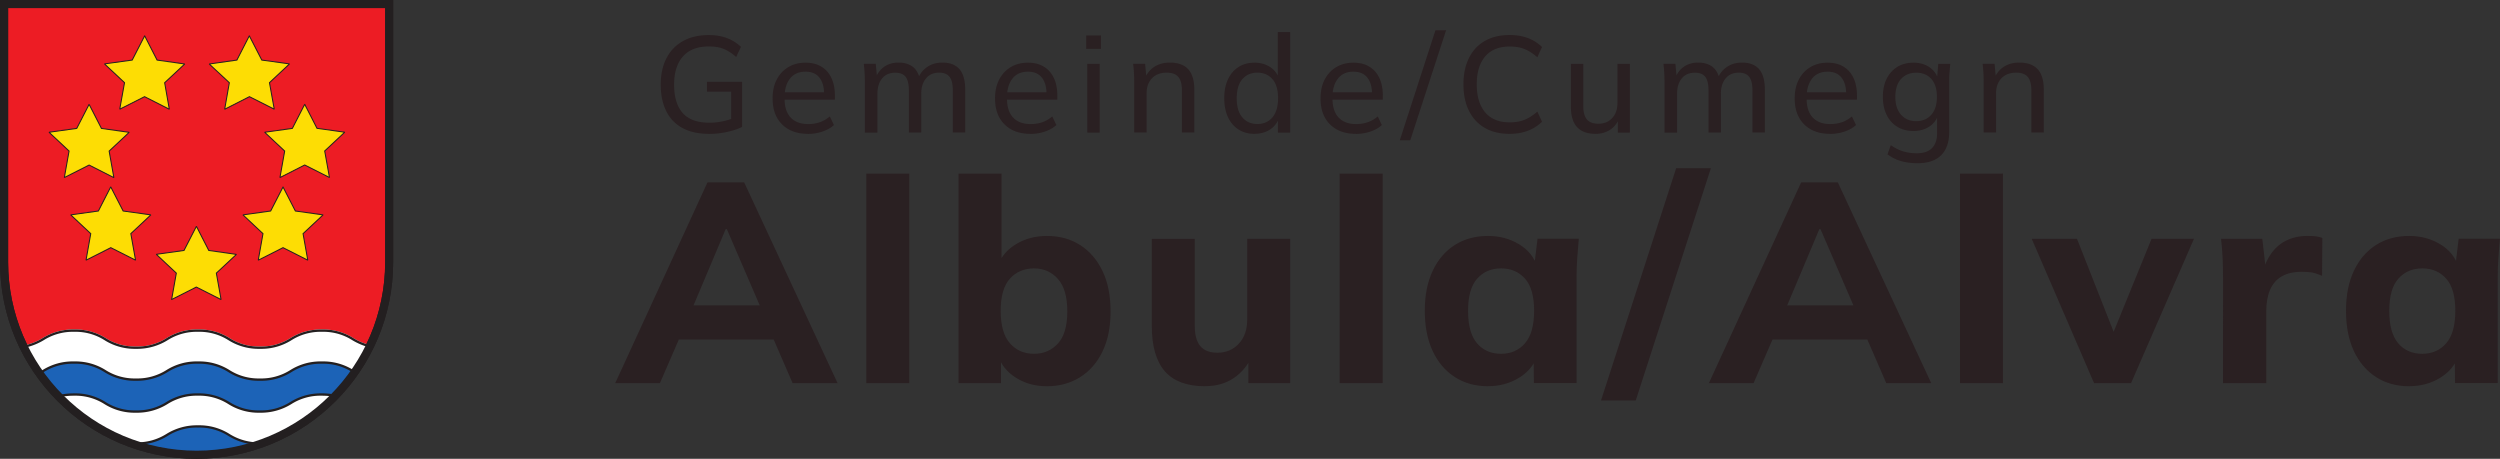<svg xmlns="http://www.w3.org/2000/svg" viewBox="0 0 439.1 80.58"><rect x="0" y="0" width="439.1" height="80.58" fill="#333333" stroke="none"/><g style="isolation:isolate"><path d="m108.06 67.29 16.2-35.25h6.45l16.4 35.25h-7.9l-4.25-9.8 3.05 2.15h-20.95l3.1-2.15-4.25 9.8h-7.85Zm19.4-27.05-6.45 15.3-1.35-1.9h15.75l-1.15 1.9-6.6-15.3h-.2Zm24.7 27.05v-36.8h7.55v36.8h-7.55Zm31.7.55c-2.03 0-3.84-.5-5.43-1.5-1.58-1-2.64-2.33-3.17-4h.55v4.95h-7.45v-36.8h7.55v16.2h-.65c.57-1.6 1.64-2.88 3.23-3.83 1.58-.95 3.38-1.42 5.38-1.42 2.23 0 4.18.53 5.85 1.6s2.97 2.58 3.92 4.55c.95 1.97 1.42 4.33 1.42 7.1s-.47 5.08-1.42 7.05-2.27 3.47-3.95 4.52c-1.68 1.05-3.62 1.58-5.82 1.58Zm-2.25-5.7c1.7 0 3.1-.6 4.2-1.8 1.1-1.2 1.65-3.08 1.65-5.65s-.55-4.47-1.65-5.7c-1.1-1.23-2.5-1.85-4.2-1.85s-3.14.6-4.23 1.8c-1.08 1.2-1.62 3.08-1.62 5.65s.54 4.47 1.62 5.7c1.08 1.23 2.49 1.85 4.23 1.85Zm30.04 5.7c-3.17 0-5.52-.88-7.05-2.62-1.53-1.75-2.3-4.41-2.3-7.97v-15.3h7.55v15.3c0 1.6.33 2.78.98 3.55.65.77 1.66 1.15 3.02 1.15 1.5 0 2.74-.53 3.73-1.58.98-1.05 1.48-2.46 1.48-4.23v-14.2h7.55v25.35h-7.35v-4.85h.7c-.77 1.7-1.86 3.02-3.27 3.97-1.42.95-3.09 1.42-5.03 1.42Zm23.65-.55v-36.8h7.55v36.8h-7.55Zm26.05.55c-2.2 0-4.13-.53-5.8-1.6s-2.97-2.58-3.9-4.55c-.93-1.97-1.4-4.33-1.4-7.1s.47-5.08 1.4-7.05c.93-1.97 2.23-3.47 3.9-4.53 1.67-1.05 3.6-1.57 5.8-1.57 2.03 0 3.86.49 5.47 1.47 1.62.98 2.68 2.31 3.18 3.97h-.55l.6-4.95h7.25c-.1 1.1-.19 2.21-.27 3.32-.08 1.12-.12 2.21-.12 3.28v18.75h-7.5l-.05-4.75h.6c-.53 1.6-1.6 2.88-3.2 3.85-1.6.97-3.4 1.45-5.4 1.45Zm2.3-5.7c1.73 0 3.13-.62 4.2-1.85 1.07-1.23 1.6-3.13 1.6-5.7s-.53-4.45-1.6-5.65c-1.07-1.2-2.47-1.8-4.2-1.8s-3.13.6-4.2 1.8c-1.07 1.2-1.6 3.08-1.6 5.65s.52 4.47 1.57 5.7c1.05 1.23 2.46 1.85 4.23 1.85Zm23.65 8.2h-6.1l13.2-40.8h6.1l-13.2 40.8Zm12.85-3.05 16.2-35.25h6.45l16.4 35.25h-7.9l-4.25-9.8 3.05 2.15h-20.95l3.1-2.15-4.25 9.8h-7.85Zm19.4-27.05-6.45 15.3-1.35-1.9h15.75l-1.15 1.9-6.6-15.3h-.2Zm24.7 27.05v-36.8h7.55v36.8h-7.55Zm23.55 0-10.95-25.35h7.95l7.25 18.4h-1.65l7.5-18.4h7.45L374.3 67.29h-6.5Zm22.65 0V48.64c0-1.1-.02-2.22-.07-3.35s-.14-2.25-.28-3.35h7.25l.85 7.4h-1.15c.33-1.8.88-3.28 1.62-4.45.75-1.17 1.68-2.03 2.8-2.6 1.12-.57 2.39-.85 3.83-.85.63 0 1.13.02 1.5.07.37.05.73.14 1.1.28l-.05 6.65c-.7-.3-1.29-.49-1.78-.58s-1.09-.12-1.82-.12c-1.4 0-2.56.27-3.48.8s-1.6 1.32-2.05 2.35c-.45 1.03-.67 2.28-.67 3.75v12.65h-7.6Zm32.7.55c-2.2 0-4.13-.53-5.8-1.6s-2.97-2.58-3.9-4.55c-.93-1.97-1.4-4.33-1.4-7.1s.47-5.08 1.4-7.05c.93-1.97 2.23-3.47 3.9-4.53 1.67-1.05 3.6-1.57 5.8-1.57 2.03 0 3.86.49 5.47 1.47 1.62.98 2.67 2.31 3.17 3.97h-.55l.6-4.95h7.25c-.1 1.1-.19 2.21-.27 3.32-.08 1.12-.12 2.21-.12 3.28v18.75h-7.5l-.05-4.75h.6c-.53 1.6-1.6 2.88-3.2 3.85-1.6.97-3.4 1.45-5.4 1.45Zm2.3-5.7c1.73 0 3.13-.62 4.2-1.85 1.07-1.23 1.6-3.13 1.6-5.7s-.53-4.45-1.6-5.65c-1.07-1.2-2.47-1.8-4.2-1.8s-3.13.6-4.2 1.8c-1.07 1.2-1.6 3.08-1.6 5.65s.52 4.47 1.57 5.7c1.05 1.23 2.46 1.85 4.23 1.85Z" style="fill:#2a2022"/></g><g style="isolation:isolate"><path d="M124.52 23.51c-1.86 0-3.42-.35-4.68-1.04a6.679 6.679 0 0 1-2.84-2.99c-.63-1.3-.95-2.84-.95-4.63s.34-3.34 1.01-4.63c.67-1.3 1.64-2.3 2.89-3s2.76-1.06 4.52-1.06c1.23 0 2.3.18 3.22.53.91.35 1.73.86 2.45 1.54l-.84 1.78a8.81 8.81 0 0 0-1.49-1.08c-.48-.27-.98-.47-1.5-.59s-1.13-.18-1.84-.18c-1.97 0-3.47.58-4.51 1.75-1.04 1.17-1.56 2.82-1.56 4.97s.5 3.83 1.51 4.97c1.01 1.14 2.58 1.7 4.7 1.7.75 0 1.49-.07 2.21-.22.72-.14 1.41-.35 2.06-.62l-.46 1.13V16.1h-4.25v-1.73h6.17v7.92c-.72.37-1.61.66-2.66.89s-2.11.34-3.17.34Zm17.4 0c-1.92 0-3.44-.55-4.55-1.66-1.11-1.1-1.67-2.62-1.67-4.56 0-1.28.24-2.39.73-3.32.49-.94 1.16-1.66 2.03-2.18.86-.52 1.87-.78 3.02-.78s2.04.24 2.81.71 1.35 1.14 1.75 2c.4.86.6 1.89.6 3.07v.72h-9.24v-1.3h7.75l-.41.31c0-1.25-.28-2.22-.83-2.9-.55-.69-1.36-1.03-2.44-1.03-1.17 0-2.07.4-2.71 1.21-.64.81-.96 1.91-.96 3.3v.22c0 1.47.36 2.58 1.09 3.34.73.75 1.74 1.13 3.04 1.13.72 0 1.39-.1 2.02-.31s1.22-.55 1.8-1.03l.72 1.51c-.54.5-1.22.88-2.03 1.15-.81.27-1.65.41-2.53.41Zm9.98-.22v-9.22a22.988 22.988 0 0 0-.19-2.86h2.11l.24 2.59h-.29c.32-.9.83-1.59 1.54-2.08s1.54-.73 2.52-.73 1.81.24 2.45.71c.64.47 1.07 1.21 1.3 2.22h-.36c.3-.9.84-1.61 1.61-2.14s1.66-.79 2.69-.79c1.33 0 2.33.39 3 1.16.67.78 1.01 1.98 1.01 3.61v7.51h-2.18v-7.39c0-1.1-.19-1.9-.58-2.39-.38-.49-.99-.73-1.82-.73-.98 0-1.74.33-2.3 1s-.84 1.56-.84 2.7v6.82h-2.18v-7.39c0-1.1-.19-1.9-.56-2.39-.38-.49-.99-.73-1.84-.73-.98 0-1.74.33-2.29 1-.55.66-.83 1.56-.83 2.7v6.82h-2.18Zm29.09.22c-1.92 0-3.44-.55-4.55-1.66-1.11-1.1-1.67-2.62-1.67-4.56 0-1.28.24-2.39.73-3.32.49-.94 1.16-1.66 2.03-2.18.86-.52 1.87-.78 3.02-.78s2.04.24 2.81.71 1.35 1.14 1.75 2c.4.86.6 1.89.6 3.07v.72h-9.24v-1.3h7.75l-.41.31c0-1.25-.28-2.22-.83-2.9-.55-.69-1.36-1.03-2.44-1.03-1.17 0-2.07.4-2.71 1.21-.64.81-.96 1.91-.96 3.3v.22c0 1.47.36 2.58 1.09 3.34.73.75 1.74 1.13 3.04 1.13.72 0 1.39-.1 2.02-.31s1.22-.55 1.8-1.03l.72 1.51c-.54.5-1.22.88-2.03 1.15-.81.27-1.65.41-2.53.41Zm9.79-14.93V6.23h2.59v2.35h-2.59Zm.19 14.71V11.22h2.18v12.07h-2.18Zm8.24 0v-9.22a22.988 22.988 0 0 0-.19-2.86h2.11l.24 2.59h-.29c.37-.91.94-1.61 1.7-2.09.77-.48 1.66-.72 2.69-.72 1.42 0 2.5.39 3.22 1.16.72.78 1.08 1.98 1.08 3.61v7.51h-2.18v-7.39c0-1.1-.22-1.9-.65-2.39-.43-.49-1.1-.73-2.02-.73-1.09 0-1.95.33-2.58.98-.63.66-.95 1.54-.95 2.66v6.86h-2.18Zm21.14.22c-1.06 0-1.98-.25-2.78-.74-.8-.5-1.42-1.22-1.87-2.16-.45-.94-.67-2.06-.67-3.36s.22-2.41.67-3.35c.45-.94 1.07-1.65 1.87-2.15s1.73-.74 2.78-.74 1.98.26 2.77.79 1.32 1.26 1.6 2.18h-.29V5.63h2.18v17.66h-2.16v-2.81h.26c-.26.94-.78 1.68-1.57 2.22s-1.72.8-2.8.8Zm.5-1.73c1.09 0 1.96-.38 2.63-1.15.66-.77 1-1.9 1-3.38s-.33-2.61-1-3.36c-.66-.75-1.54-1.13-2.63-1.13s-1.96.38-2.63 1.13c-.66.75-1 1.87-1 3.36s.33 2.62 1 3.38c.66.77 1.54 1.15 2.63 1.15Zm17.31 1.73c-1.92 0-3.44-.55-4.55-1.66-1.11-1.1-1.67-2.62-1.67-4.56 0-1.28.24-2.39.73-3.32.49-.94 1.16-1.66 2.03-2.18.86-.52 1.87-.78 3.02-.78s2.04.24 2.81.71 1.35 1.14 1.75 2c.4.86.6 1.89.6 3.07v.72h-9.24v-1.3h7.75l-.41.31c0-1.25-.28-2.22-.83-2.9-.55-.69-1.36-1.03-2.44-1.03-1.17 0-2.07.4-2.71 1.21-.64.81-.96 1.91-.96 3.3v.22c0 1.47.36 2.58 1.09 3.34.73.75 1.74 1.13 3.04 1.13.72 0 1.39-.1 2.02-.31s1.22-.55 1.8-1.03l.72 1.51c-.54.5-1.22.88-2.03 1.15-.81.27-1.65.41-2.53.41Zm9.55 1.13h-1.85l6.26-19.32h1.87l-6.29 19.32Zm17.42-1.13c-1.7 0-3.15-.35-4.36-1.06s-2.13-1.71-2.77-3.01c-.64-1.3-.96-2.84-.96-4.62s.32-3.31.96-4.61c.64-1.3 1.56-2.3 2.77-3s2.66-1.06 4.36-1.06c1.22 0 2.3.18 3.24.54.94.36 1.77.88 2.47 1.57l-.82 1.8c-.77-.67-1.52-1.16-2.27-1.45-.74-.3-1.6-.44-2.58-.44-1.87 0-3.3.58-4.3 1.73-.99 1.15-1.49 2.79-1.49 4.92s.5 3.77 1.49 4.93 2.42 1.74 4.3 1.74c.98 0 1.84-.15 2.58-.44.74-.3 1.5-.78 2.27-1.45l.82 1.78c-.7.69-1.53 1.22-2.48 1.58-.95.37-2.03.55-3.23.55Zm15.15 0c-1.46 0-2.55-.39-3.28-1.18-.73-.78-1.09-1.99-1.09-3.62v-7.49h2.18v7.44c0 1.06.22 1.83.65 2.33s1.1.74 2.02.74c.99 0 1.8-.33 2.41-1 .62-.66.92-1.55.92-2.65v-6.86h2.18v12.07h-2.11v-2.66h.31c-.34.91-.87 1.62-1.61 2.12s-1.6.76-2.59.76Zm12.07-.22v-9.22a22.988 22.988 0 0 0-.19-2.86h2.11l.24 2.59h-.29c.32-.9.83-1.59 1.54-2.08s1.54-.73 2.52-.73 1.81.24 2.45.71c.64.47 1.07 1.21 1.3 2.22h-.36c.3-.9.84-1.61 1.61-2.14s1.66-.79 2.69-.79c1.33 0 2.33.39 3 1.16.67.78 1.01 1.98 1.01 3.61v7.51h-2.18v-7.39c0-1.1-.19-1.9-.58-2.39-.38-.49-.99-.73-1.82-.73-.98 0-1.74.33-2.3 1s-.84 1.56-.84 2.7v6.82h-2.18v-7.39c0-1.1-.19-1.9-.56-2.39-.38-.49-.99-.73-1.84-.73-.98 0-1.74.33-2.29 1-.55.66-.83 1.56-.83 2.7v6.82h-2.18Zm29.09.22c-1.92 0-3.44-.55-4.55-1.66-1.11-1.1-1.67-2.62-1.67-4.56 0-1.28.24-2.39.73-3.32.49-.94 1.16-1.66 2.03-2.18.86-.52 1.87-.78 3.02-.78s2.04.24 2.81.71 1.35 1.14 1.75 2c.4.86.6 1.89.6 3.07v.72h-9.24v-1.3h7.75l-.41.31c0-1.25-.28-2.22-.83-2.9-.55-.69-1.36-1.03-2.44-1.03-1.17 0-2.07.4-2.71 1.21-.64.81-.96 1.91-.96 3.3v.22c0 1.47.36 2.58 1.09 3.34.73.75 1.74 1.13 3.04 1.13.72 0 1.39-.1 2.02-.31s1.22-.55 1.8-1.03l.72 1.51c-.54.5-1.22.88-2.03 1.15-.81.27-1.65.41-2.53.41Zm15.36 5.16c-1.06 0-2.02-.13-2.9-.38s-1.67-.65-2.38-1.18l.58-1.61c.5.34.98.61 1.46.82.48.21.98.36 1.5.46.52.1 1.06.14 1.62.14 1.18 0 2.07-.3 2.66-.91.59-.61.89-1.47.89-2.59v-3.38h.24c-.26.91-.78 1.64-1.57 2.17s-1.72.8-2.8.8-2.04-.24-2.84-.73c-.81-.49-1.44-1.18-1.88-2.09-.45-.9-.67-1.96-.67-3.18s.22-2.3.67-3.19 1.08-1.59 1.88-2.08c.81-.49 1.76-.73 2.84-.73s2 .26 2.78.79c.78.53 1.3 1.26 1.56 2.18l-.22-.22.22-2.54h2.11c-.05.48-.09.96-.13 1.44-.04.48-.06.95-.06 1.42v9.07c0 1.79-.47 3.16-1.4 4.1-.94.94-2.32 1.42-4.16 1.42Zm-.22-7.39c1.1 0 1.98-.38 2.64-1.13.66-.75.98-1.8.98-3.14s-.33-2.41-.98-3.14c-.66-.74-1.54-1.1-2.64-1.1s-2.01.37-2.68 1.1c-.66.74-1 1.78-1 3.14s.33 2.39 1 3.14c.66.75 1.56 1.13 2.68 1.13Zm11.83 2.01v-9.22a22.988 22.988 0 0 0-.19-2.86h2.11l.24 2.59h-.29c.37-.91.94-1.61 1.7-2.09.77-.48 1.66-.72 2.69-.72 1.42 0 2.5.39 3.22 1.16.72.78 1.08 1.98 1.08 3.61v7.51h-2.18v-7.39c0-1.1-.22-1.9-.65-2.39-.43-.49-1.1-.73-2.02-.73-1.09 0-1.95.33-2.58.98-.63.66-.95 1.54-.95 2.66v6.86h-2.18Z" style="fill:#2a2022"/></g><path d="M34.54 79.87C15.87 79.85.74 64.72.71 46.05V.71h67.65v45.34c-.02 18.67-15.15 33.8-33.82 33.82" style="fill:#ed1c24;fill-rule:evenodd"/><path d="M69.07 0H0v46.05c0 19.07 15.46 34.53 34.53 34.53s34.53-15.46 34.53-34.53V0Zm-1.42 1.42v44.63c-.02 18.28-14.83 33.09-33.11 33.11-18.28-.02-33.09-14.83-33.11-33.11V1.42h66.23" style="fill:#231f20"/><path d="m30.13 52.62 4.35-2.2 4.35 2.2-.83-4.65 3.53-3.29-4.86-.69-2.17-4.24-2.18 4.24-4.87.68 3.52 3.3-.83 4.66" style="fill:#fddd04"/><path d="m30.13 52.62 4.35-2.2 4.35 2.2-.83-4.65 3.53-3.29-4.86-.69-2.17-4.24-2.18 4.24-4.87.68 3.52 3.3-.83 4.66Z" style="fill:none;stroke:#231f20;stroke-miterlimit:1.33;stroke-width:.18px"/><path d="m49.72 32.82-2.18 4.24-4.87.68 3.52 3.3-.83 4.66 4.35-2.2 4.35 2.2-.83-4.66 3.52-3.3-4.87-.68-2.18-4.24" style="fill:#fddd04"/><path d="m49.72 32.82-2.18 4.24-4.87.68 3.52 3.3-.83 4.66 4.35-2.2 4.35 2.2-.83-4.66 3.52-3.3-4.87-.68-2.18-4.24Z" style="fill:none;stroke:#231f20;stroke-miterlimit:1.33;stroke-width:.18px"/><path d="m53.52 18.31-2.17 4.24-4.87.68 3.52 3.3-.83 4.66 4.35-2.21 4.35 2.2-.84-4.66 3.52-3.3-4.87-.68-2.17-4.24" style="fill:#fddd04"/><path d="m53.52 18.31-2.17 4.24-4.87.68 3.52 3.3-.83 4.66 4.35-2.21 4.35 2.2-.84-4.66 3.52-3.3-4.87-.68-2.17-4.24Z" style="fill:none;stroke:#231f20;stroke-miterlimit:1.33;stroke-width:.18px"/><path d="m43.78 6.31-2.17 4.24-4.86.69 3.53 3.29-.82 4.66 4.35-2.21 4.36 2.2-.84-4.66 3.52-3.3-4.87-.67-2.18-4.24" style="fill:#fddd04"/><path d="m43.78 6.31-2.17 4.24-4.86.69 3.53 3.29-.82 4.66 4.35-2.21 4.36 2.2-.84-4.66 3.52-3.3-4.87-.67-2.18-4.24Z" style="fill:none;stroke:#231f20;stroke-miterlimit:1.33;stroke-width:.18px"/><path d="m19.45 32.82-2.17 4.24-4.86.68 3.52 3.3-.83 4.66 4.35-2.2 4.35 2.2-.83-4.66 3.52-3.3-4.87-.68-2.18-4.24" style="fill:#fddd04"/><path d="m19.45 32.82-2.17 4.24-4.86.68 3.52 3.3-.83 4.66 4.35-2.2 4.35 2.2-.83-4.66 3.52-3.3-4.87-.68-2.18-4.24Z" style="fill:none;stroke:#231f20;stroke-miterlimit:1.33;stroke-width:.18px"/><path d="m15.66 18.31-2.18 4.24-4.87.68 3.52 3.3-.83 4.66 4.35-2.2L20 31.2l-.83-4.66 3.52-3.3-4.87-.68-2.17-4.24" style="fill:#fddd04"/><path d="m15.66 18.31-2.18 4.24-4.87.68 3.52 3.3-.83 4.66 4.35-2.2L20 31.2l-.83-4.66 3.52-3.3-4.87-.68-2.17-4.24Z" style="fill:none;stroke:#231f20;stroke-miterlimit:1.33;stroke-width:.18px"/><path d="m25.4 6.31-2.18 4.24-4.87.67 3.52 3.3-.84 4.66 4.36-2.2 4.35 2.21-.82-4.66 3.53-3.29-4.86-.69-2.17-4.24" style="fill:#fddd04"/><path d="m25.4 6.31-2.18 4.24-4.87.67 3.52 3.3-.84 4.66 4.36-2.2 4.35 2.21-.82-4.66 3.53-3.29-4.86-.69-2.17-4.24Z" style="fill:none;stroke:#231f20;stroke-miterlimit:1.33;stroke-width:.18px"/><path d="m64.7 60.96.15-.38c-.97-.26-1.9-.66-2.77-1.19a9.943 9.943 0 0 0-5.54-1.52c-1.95-.04-3.88.49-5.53 1.52a9.533 9.533 0 0 1-5.34 1.47c-1.89.05-3.75-.46-5.34-1.47a9.943 9.943 0 0 0-5.54-1.52c-1.96-.04-3.88.49-5.54 1.52a9.533 9.533 0 0 1-5.34 1.47c-1.89.05-3.75-.46-5.34-1.47a9.975 9.975 0 0 0-5.55-1.52c-1.96-.04-3.88.49-5.54 1.52-1.06.65-2.23 1.1-3.45 1.33l.1.39s9.74 18.79 30.44 18.83c20.71.04 30.13-18.99 30.13-18.99" style="fill:#fff"/><path d="M64.85 60.58c-.97-.26-1.9-.66-2.77-1.19a9.943 9.943 0 0 0-5.54-1.52c-1.95-.04-3.88.49-5.53 1.52a9.533 9.533 0 0 1-5.34 1.47c-1.89.05-3.75-.46-5.34-1.47a9.943 9.943 0 0 0-5.54-1.52c-1.96-.04-3.88.49-5.54 1.52a9.533 9.533 0 0 1-5.34 1.47c-1.89.05-3.75-.46-5.34-1.47a9.975 9.975 0 0 0-5.55-1.52c-1.96-.04-3.88.49-5.54 1.52-1.06.65-2.23 1.1-3.45 1.33l.1.39c1.25-.24 2.46-.7 3.55-1.36a9.533 9.533 0 0 1 5.34-1.47c1.89-.05 3.75.46 5.34 1.47a9.943 9.943 0 0 0 5.54 1.52c1.96.04 3.88-.49 5.54-1.52a9.533 9.533 0 0 1 5.34-1.47c1.89-.05 3.75.46 5.34 1.47a9.943 9.943 0 0 0 5.54 1.52c1.96.05 3.88-.48 5.54-1.52a9.533 9.533 0 0 1 5.34-1.47c1.89-.05 3.75.46 5.34 1.47.88.53 1.83.94 2.81 1.21l.15-.38m-54.56 9.24.39-.09c.77-.16 1.55-.24 2.33-.23 1.89-.05 3.75.46 5.34 1.47a9.943 9.943 0 0 0 5.54 1.52c1.96.04 3.88-.49 5.54-1.52a9.533 9.533 0 0 1 5.34-1.47c1.89-.05 3.75.46 5.34 1.47a9.943 9.943 0 0 0 5.54 1.52c1.96.04 3.88-.49 5.54-1.52a9.533 9.533 0 0 1 5.34-1.47c.71 0 1.41.05 2.11.18l3.68-4.48-.24-.2a9.943 9.943 0 0 0-5.54-1.52c-1.96-.05-3.88.48-5.54 1.52a9.533 9.533 0 0 1-5.34 1.47c-1.89.05-3.75-.46-5.34-1.47a9.943 9.943 0 0 0-5.54-1.52c-1.96-.05-3.88.48-5.54 1.52a9.533 9.533 0 0 1-5.34 1.47c-1.89.05-3.75-.46-5.34-1.47a9.943 9.943 0 0 0-5.54-1.52c-1.96-.05-3.88.48-5.54 1.52-.23.13-.46.25-.69.37l3.5 4.44" style="fill:#231f20"/><path d="M7.25 65.59c.14-.08.28-.15.42-.23a9.533 9.533 0 0 1 5.34-1.47c1.89-.05 3.75.46 5.34 1.47a9.943 9.943 0 0 0 5.54 1.52c1.96.04 3.88-.49 5.54-1.52a9.533 9.533 0 0 1 5.34-1.47c1.89-.05 3.75.46 5.34 1.47a9.965 9.965 0 0 0 5.54 1.52c1.96.05 3.88-.48 5.54-1.52a9.533 9.533 0 0 1 5.34-1.47c1.89-.05 3.75.46 5.34 1.47l-3.33 3.89c-.67-.11-1.34-.17-2.02-.16-1.96-.04-3.88.49-5.54 1.52a9.533 9.533 0 0 1-5.34 1.47c-1.89.05-3.75-.46-5.34-1.47a10.024 10.024 0 0 0-5.54-1.52c-1.96-.05-3.88.48-5.54 1.52a9.533 9.533 0 0 1-5.34 1.47c-1.89.05-3.75-.46-5.34-1.47A9.943 9.943 0 0 0 13 69.09c-.82 0-1.64.07-2.44.24l-3.33-3.75" style="fill:#1c63b7"/><path d="M45.66 77.69c-1.89.05-3.75-.47-5.35-1.47a9.943 9.943 0 0 0-5.54-1.52c-1.95-.04-3.88.49-5.54 1.52-1.53.96-3.3 1.47-5.1 1.47l-1.15.41 12.91 2.06 9.76-1.71v-.76" style="fill:#231f20"/><path d="M44.42 78.04c-1.53-.15-3-.66-4.3-1.47a9.533 9.533 0 0 0-5.34-1.47c-1.89-.05-3.75.46-5.34 1.47a9.917 9.917 0 0 1-4.51 1.48l8.6 1.57 10.42-1.24.47-.35" style="fill:#1c63b7"/><path d="M69.07 0H0v46.05c0 19.07 15.46 34.53 34.53 34.53s34.53-15.46 34.53-34.53V0Zm-1.42 1.42v44.63c-.02 18.28-14.83 33.09-33.11 33.11-18.28-.02-33.09-14.83-33.11-33.11V1.42h66.23" style="fill:#231f20"/></svg>